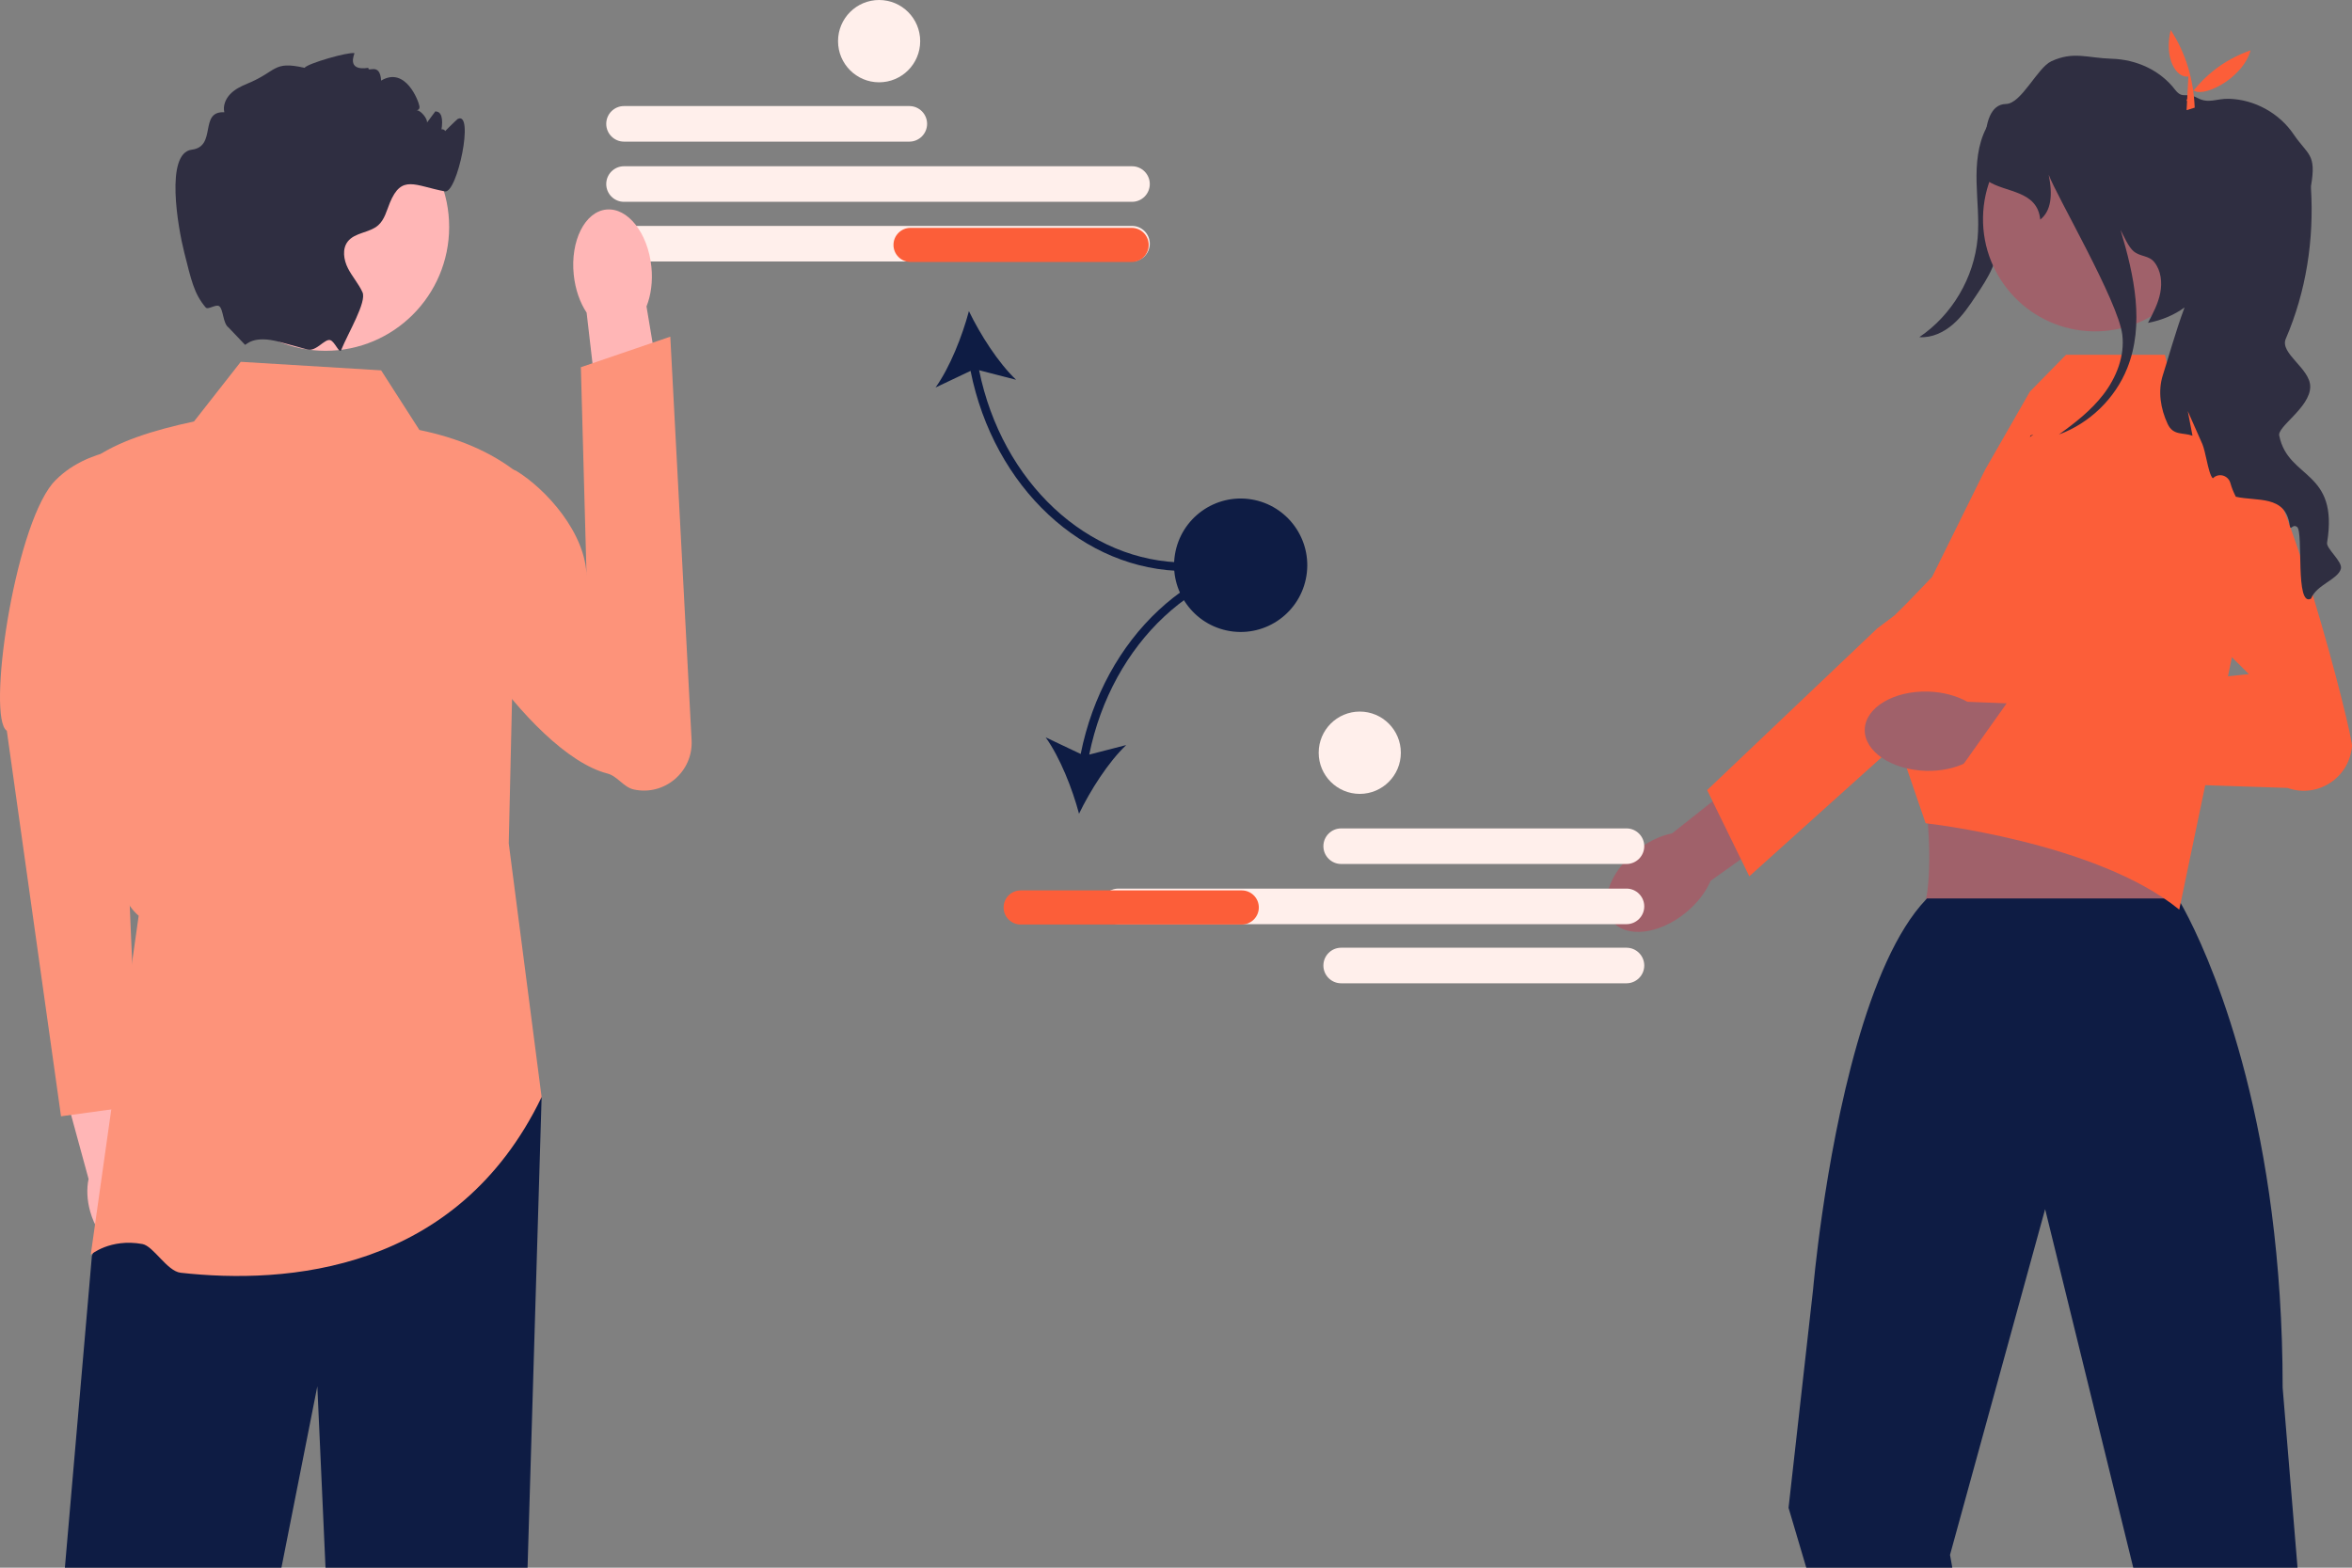 <?xml version="1.0" encoding="utf-8"?>
<svg xmlns="http://www.w3.org/2000/svg" fill="none" height="100%" overflow="visible" preserveAspectRatio="none" style="display: block;" viewBox="0 0 126 84" width="100%">
<rect x="0" y="0" width="126" height="84" fill="#808080" stroke="none"/>
<g clip-path="url(#clip0_0_2715)" id="undraw_solution-mindset_pit7 1">
<path d="M48.715 7.589H33.428C32.903 7.589 32.477 7.161 32.477 6.636C32.477 6.11 32.903 5.683 33.428 5.683H48.715C49.239 5.683 49.666 6.11 49.666 6.636C49.666 7.161 49.239 7.589 48.715 7.589Z" fill="#FFEFEB" id="Vector"/>
<path d="M60.645 10.814H33.428C32.903 10.814 32.477 10.387 32.477 9.861C32.477 9.336 32.903 8.908 33.428 8.908H60.645C61.169 8.908 61.596 9.336 61.596 9.861C61.596 10.387 61.169 10.814 60.645 10.814Z" fill="#FFEFEB" id="Vector_2"/>
<path d="M60.645 14.011H33.428C32.903 14.011 32.477 13.583 32.477 13.058C32.477 12.532 32.903 12.105 33.428 12.105H60.645C61.169 12.105 61.596 12.532 61.596 13.058C61.596 13.583 61.169 14.011 60.645 14.011Z" fill="#FFEFEB" id="Vector_3"/>
<path d="M63.527 30.598V30.141C58.267 30.141 53.673 25.836 52.452 19.838L54.434 20.349C53.475 19.439 52.507 17.916 51.906 16.671C51.551 18.008 50.888 19.687 50.119 20.763L51.994 19.873C53.242 26.112 58.033 30.598 63.527 30.598Z" fill="#0E1C44" id="Vector_4"/>
<path d="M61.538 13.123C61.538 13.627 61.129 14.037 60.626 14.037H48.777C48.274 14.037 47.865 13.627 47.865 13.123C47.865 12.62 48.274 12.21 48.777 12.21H60.626C61.129 12.21 61.538 12.62 61.538 13.123Z" fill="#FC5E39" id="Vector_5"/>
<g id="Group">
<g id="Group_2">
<path d="M8.181 63.995C8.001 63.365 7.692 62.829 7.324 62.446L5.988 56.343L3.076 57.058L4.745 63.172C4.635 63.689 4.657 64.306 4.837 64.936C5.249 66.373 6.332 67.328 7.256 67.068C8.179 66.808 8.594 65.432 8.181 63.995Z" fill="#FFB6B6" id="Vector_6"/>
<path d="M7.779 23.963C7.779 23.963 4.633 23.854 2.81 25.909C0.721 28.465 -0.706 38.481 0.365 39.156L3.269 59.814L7.41 59.244L6.347 34.457L7.779 23.963Z" fill="#FD937A" id="Vector_7"/>
</g>
<path d="M29.015 58.785L28.262 83.999H17.438L17 74.28L15.077 83.999H3.476L4.923 67.291L6.418 63.778L7.429 61.397L29.015 58.785Z" fill="#0E1C44" id="Vector_8"/>
<path d="M20.418 19.844L12.898 19.387L10.392 22.584C8.227 23.048 6.272 23.648 4.923 24.639C5.245 34.211 4.537 46.657 7.429 49.068L4.861 67.233C4.861 67.233 5.897 66.344 7.627 66.657C8.225 66.766 8.946 68.115 9.681 68.197C15.325 68.825 24.479 68.179 29.015 58.785L27.254 45.187L27.71 25.323C26.285 24.195 24.514 23.462 22.469 23.04L20.418 19.844Z" fill="#FD937A" id="Vector_9"/>
<g id="Group_3">
<path d="M34.895 14.287C34.977 15.079 34.873 15.823 34.634 16.42L35.887 23.911L32.312 24.404L31.426 16.752C31.071 16.217 30.817 15.509 30.736 14.718C30.549 12.909 31.329 11.347 32.478 11.228C33.626 11.11 34.709 12.479 34.895 14.287Z" fill="#FFB6B6" id="Vector_10"/>
<path d="M23.008 25.896C22.634 26.449 22.738 27.071 22.649 27.819C22.27 30.991 28.338 40.367 32.536 41.446C33.087 41.588 33.401 42.183 33.957 42.303C35.605 42.658 37.139 41.347 37.05 39.662L35.909 18.039L31.118 19.676L31.424 30.902C31.394 28.577 29.262 26.209 27.648 25.224C27.648 25.224 24.378 23.872 23.008 25.896Z" fill="#FD937A" id="Vector_11"/>
</g>
<g id="Group_4">
<path d="M17.439 18.797C21.097 18.797 24.062 15.825 24.062 12.16C24.062 8.495 21.097 5.524 17.439 5.524C13.78 5.524 10.815 8.495 10.815 12.16C10.815 15.825 13.78 18.797 17.439 18.797Z" fill="#FFB6B6" id="Vector_12"/>
<path d="M23.608 7.287C23.551 7.301 24.48 6.394 24.52 6.374C25.431 5.917 24.495 10.381 23.836 10.255C22.216 9.947 21.517 9.335 20.887 10.862C20.712 11.287 20.603 11.767 20.261 12.07C19.791 12.483 19.012 12.449 18.629 12.942C18.322 13.339 18.411 13.924 18.638 14.371C18.866 14.821 19.213 15.203 19.42 15.661C19.652 16.177 18.661 17.819 18.283 18.741V18.744L18.281 18.749C18.18 18.991 17.941 18.294 17.689 18.224C17.387 18.141 16.943 18.855 16.462 18.725C16.46 18.725 16.458 18.723 16.455 18.723C15.997 18.595 15.487 18.458 14.981 18.321H14.979C13.555 17.933 13.195 18.49 13.126 18.474L12.242 17.547C11.939 17.326 11.973 16.611 11.759 16.419C11.584 16.262 11.148 16.625 11.019 16.474C10.389 15.735 10.244 14.995 9.872 13.534C9.533 12.198 8.829 8.2 10.275 8.02C11.64 7.849 10.642 5.945 12.017 6.015C11.934 5.668 12.087 5.296 12.335 5.04C12.582 4.782 12.91 4.623 13.24 4.486C14.869 3.819 14.598 3.246 16.316 3.634C16.487 3.394 18.679 2.769 18.989 2.849C19.012 2.854 18.511 3.828 19.735 3.634C19.689 3.915 20.356 3.306 20.418 4.319C21.723 3.534 22.426 5.413 22.469 5.689C22.526 6.034 22.006 5.858 22.353 5.91C22.558 5.942 22.909 6.36 22.875 6.568C23.023 6.367 23.171 6.168 23.321 5.967C23.349 5.97 23.374 5.974 23.401 5.979C24.094 6.111 23.299 8.38 23.328 7.673C23.381 6.374 24.299 7.134 23.608 7.287Z" fill="#2F2E41" id="Vector_13"/>
</g>
</g>
<path d="M108.096 5.926C107.851 7.942 107.584 9.954 107.294 11.964C107.176 12.78 107.051 13.606 106.724 14.363C106.5 14.879 106.187 15.351 105.875 15.819C105.507 16.372 105.133 16.933 104.633 17.37C104.132 17.808 103.483 18.115 102.821 18.064C104.577 16.879 105.757 14.876 105.944 12.763C106.032 11.77 105.911 10.772 105.888 9.775C105.865 8.778 105.948 7.747 106.407 6.862C106.866 5.978 107.773 5.27 108.768 5.295L108.096 5.926Z" fill="#2F2E41" id="Vector_14"/>
<g id="Group_5">
<path d="M90.299 48.911C88.87 50.072 87.114 50.275 86.376 49.364C85.638 48.453 86.199 46.773 87.628 45.612C88.253 45.104 88.942 44.779 89.579 44.651L95.696 39.807L97.903 42.731L91.64 47.196C91.383 47.795 90.924 48.403 90.299 48.911Z" fill="#A0616A" id="Vector_15"/>
<path d="M91.454 42.335L100.567 33.671L101.479 32.986C101.479 32.986 106.71 27.88 108.065 27.763C108.638 27.713 109.212 27.857 109.695 28.171C110.476 28.679 110.881 29.514 110.881 30.355C110.881 31.059 110.598 31.765 110.019 32.286L101.676 39.79L98.127 42.982L93.713 46.954L93.264 46.038L91.746 42.935L91.454 42.335Z" fill="#FC5E39" id="Vector_16"/>
</g>
<path d="M110.94 36.472L101.816 39.272C103.343 39.703 103.983 49.03 102.561 49.319C102.561 49.319 117.684 50.397 116.859 49.319C115.853 48.006 117.202 39.276 117.845 39.272L110.94 36.472Z" fill="#A0616A" id="Vector_17"/>
<path d="M123.082 84L122.285 74.356C122.285 70.906 122.061 67.79 121.704 65.011C120.27 53.858 116.677 48.142 116.677 48.142H103.232C103.214 48.162 103.196 48.178 103.178 48.199L103.175 48.201C100.003 51.541 98.353 59.941 97.62 65.011C97.271 67.425 97.13 69.085 97.13 69.085L95.815 80.792L96.765 84H104.588L104.465 83.313L109.499 65.011L109.56 64.788L109.615 65.011L114.282 84L123.082 84Z" fill="#0E1C44" id="Vector_18"/>
<path d="M103.508 30.909L106.349 25.163L108.742 20.988L110.678 19.012H115.976L116.469 20.988L119.428 22.635L120.475 30.871L116.746 48.74C112.307 45.116 103.158 44.112 103.158 44.112L101.676 39.79L100.696 34.584L100.578 33.961L103.508 30.909Z" fill="#FC5E39" id="Vector_19"/>
<g id="Group_6">
<path d="M103.167 41.303C101.328 41.25 99.864 40.257 99.897 39.085C99.93 37.912 101.448 37.004 103.287 37.056C104.092 37.079 104.825 37.282 105.392 37.602L113.182 37.922L112.955 41.581L105.3 40.877C104.715 41.164 103.972 41.325 103.167 41.303Z" fill="#A0616A" id="Vector_20"/>
<path d="M113.129 28.812L120.477 36.121L107.678 37.435L104.703 41.627L122.543 42.219C124.153 42.793 125.867 41.679 126 39.972C126.044 39.396 122.379 24.773 120.161 23.416C117.56 21.825 113.129 28.812 113.129 28.812Z" fill="#FC5E39" id="Vector_21"/>
</g>
<path d="M118.233 11.84C118.286 8.52 115.644 5.785 112.33 5.731C109.016 5.678 106.287 8.326 106.233 11.646C106.18 14.966 108.823 17.7 112.136 17.754C115.45 17.808 118.18 15.16 118.233 11.84Z" fill="#A0616A" id="Vector_22"/>
<path d="M125.405 30.475C125.255 31.046 124.084 31.34 123.81 32.073C122.94 32.571 123.411 28.505 123.06 28.237C122.789 28.034 122.716 28.525 122.655 28.103C122.422 26.518 120.902 26.872 119.777 26.616C119.649 26.367 119.551 26.125 119.487 25.89C119.373 25.466 118.854 25.317 118.546 25.63C118.407 25.507 118.307 25.071 118.209 24.635C118.138 24.317 118.068 24 117.986 23.799L117.202 22.027L117.455 23.347C116.942 23.162 116.425 23.354 116.126 22.719C115.743 21.904 115.591 20.95 115.869 20.094C116.122 19.317 116.548 17.762 117.029 16.475C116.484 16.87 115.83 17.157 115.071 17.301C115.34 16.79 115.614 16.269 115.727 15.701C115.839 15.132 115.771 14.5 115.411 14.048C115.115 13.676 114.677 13.769 114.308 13.47C114.021 13.237 113.772 12.642 113.599 12.315C114.337 14.774 114.896 17.386 113.957 19.733C113.307 21.358 111.94 22.68 110.3 23.281C111.172 22.655 112.025 21.988 112.679 21.139C113.378 20.228 113.834 19.078 113.695 17.936C113.476 16.144 110.158 10.475 109.75 9.361C109.974 10.45 109.887 11.299 109.299 11.767C109.147 10.187 107.428 10.331 106.492 9.699C106.492 9.699 105.767 5.596 107.467 5.571C108.287 5.559 109.147 3.628 109.892 3.283C111.081 2.733 111.81 3.107 113.13 3.148C114.447 3.187 115.712 3.756 116.516 4.799C116.937 5.345 117.092 4.911 117.726 5.251C118.328 5.573 118.733 5.274 119.414 5.294C120.779 5.331 122.103 6.062 122.869 7.192C123.635 8.324 124.106 8.219 123.803 9.97C123.799 9.991 123.799 10.032 123.803 10.094C123.97 12.852 123.544 15.616 122.452 18.155C122.115 18.936 123.764 19.742 123.762 20.717C123.76 21.849 121.939 22.881 122.108 23.365C122.591 25.696 125.305 25.178 124.665 29.08C124.612 29.397 125.506 30.093 125.405 30.475Z" fill="#2F2E41" id="Vector_23"/>
<path d="M108.781 23.336C108.832 23.32 108.882 23.302 108.932 23.281C108.868 23.327 108.806 23.37 108.743 23.416L108.781 23.336Z" fill="#2F2E41" id="Vector_24"/>
<path d="M117.234 4.101C116.581 4.198 115.918 3.113 116.288 1.608C117.096 2.845 117.509 4.238 117.574 5.768L117.139 5.903L117.234 4.101Z" fill="#FC5E39" id="Vector_25"/>
<path d="M120.569 2.696C120.123 4.277 117.861 5.336 117.462 4.785L117.416 5.729L117.136 5.368C117.947 4.159 119.053 3.232 120.569 2.696Z" fill="#FC5E39" id="Vector_26"/>
<g id="Group_7">
<path d="M70.896 45.341C70.896 44.816 71.323 44.388 71.847 44.388H87.134C87.658 44.388 88.085 44.816 88.085 45.341C88.085 45.866 87.658 46.294 87.134 46.294H71.847C71.323 46.294 70.896 45.866 70.896 45.341Z" fill="#FFEFEB" id="Vector_27"/>
<path d="M70.896 51.734C70.896 51.208 71.323 50.781 71.847 50.781H87.134C87.658 50.781 88.085 51.208 88.085 51.734C88.085 52.259 87.658 52.687 87.134 52.687H71.847C71.323 52.687 70.896 52.259 70.896 51.734Z" fill="#FFEFEB" id="Vector_28"/>
<path d="M59.917 49.519C59.393 49.519 58.966 49.092 58.966 48.566C58.966 48.041 59.393 47.613 59.917 47.613H87.134C87.658 47.613 88.085 48.041 88.085 48.566C88.085 49.092 87.658 49.519 87.134 49.519H59.917Z" fill="#FFEFEB" id="Vector_29"/>
</g>
<g id="Group_8">
<path d="M57.894 40.399L56.018 39.509C56.788 40.584 57.45 42.264 57.805 43.601C58.406 42.355 59.374 40.832 60.333 39.922L58.351 40.433C59.572 34.436 64.166 30.13 69.427 30.13V29.674C63.932 29.674 59.141 34.159 57.894 40.399Z" fill="#0E1C44" id="Vector_30"/>
<path d="M66.525 49.537H54.676C54.173 49.537 53.764 49.127 53.764 48.623C53.764 48.12 54.173 47.71 54.676 47.71H66.525C67.028 47.71 67.437 48.12 67.437 48.623C67.437 49.127 67.028 49.537 66.525 49.537Z" fill="#FC5E39" id="Vector_31"/>
</g>
<path d="M69.986 30.86C70.302 28.911 68.981 27.075 67.036 26.758C65.091 26.442 63.258 27.766 62.943 29.714C62.627 31.663 63.948 33.499 65.893 33.816C67.838 34.132 69.671 32.808 69.986 30.86Z" fill="#0E1C44" id="Vector_32"/>
<path d="M47.095 4.41C48.311 4.41 49.296 3.423 49.296 2.205C49.296 0.987 48.311 0 47.095 0C45.88 0 44.895 0.987 44.895 2.205C44.895 3.423 45.88 4.41 47.095 4.41Z" fill="#FFEFEB" id="Vector_33"/>
<path d="M72.845 42.538C74.06 42.538 75.045 41.55 75.045 40.333C75.045 39.115 74.06 38.128 72.845 38.128C71.629 38.128 70.644 39.115 70.644 40.333C70.644 41.55 71.629 42.538 72.845 42.538Z" fill="#FFEFEB" id="Vector_34"/>
</g>
<defs>
<clipPath id="clip0_0_2715">
<rect fill="white" height="84" width="126"/>
</clipPath>
</defs>
</svg>